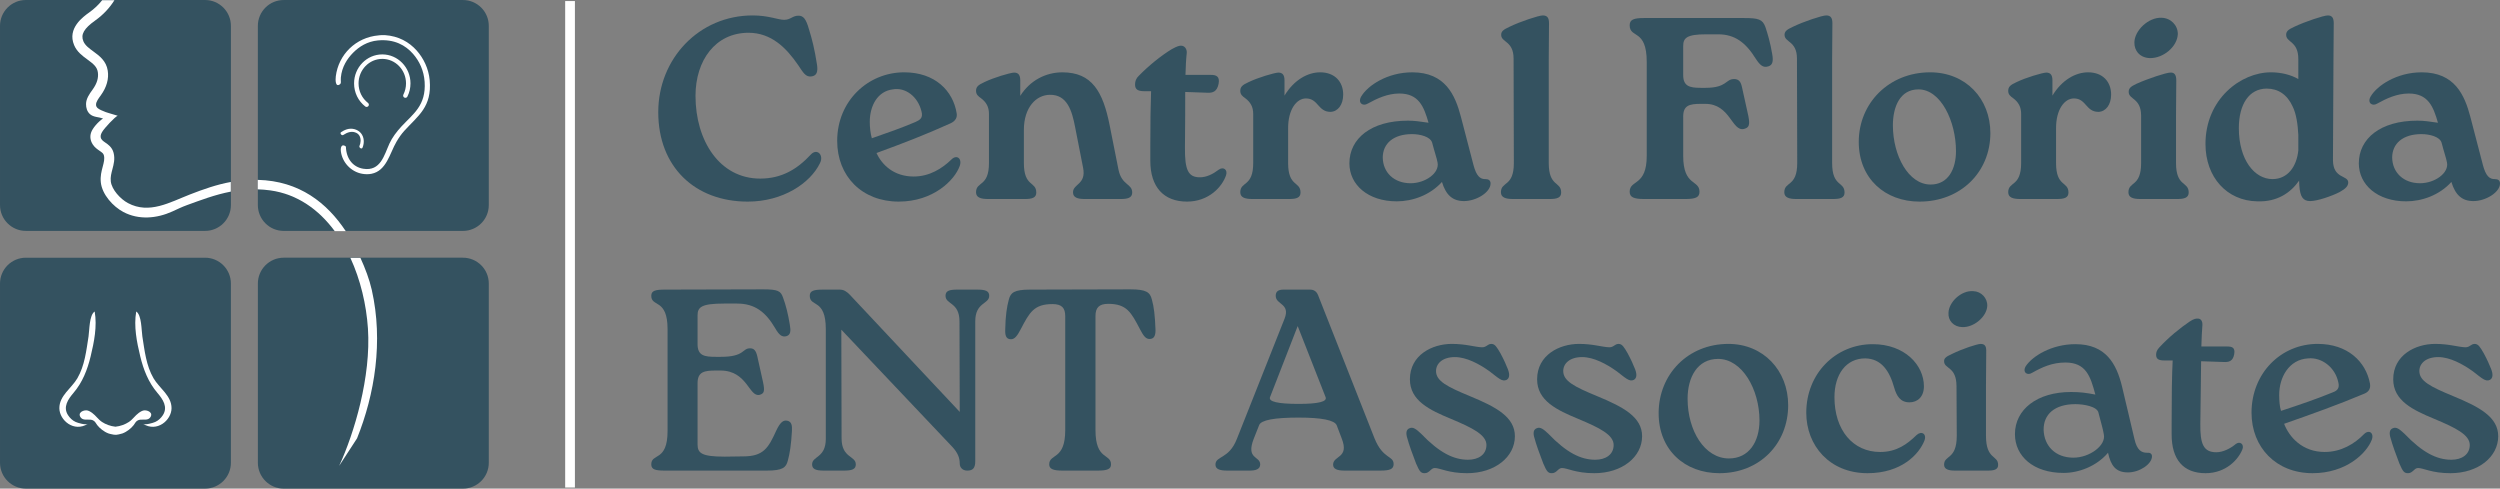 <?xml version="1.0" encoding="utf-8"?>
<svg xmlns="http://www.w3.org/2000/svg" id="a" viewBox="0 0 808 157.923">
  <rect x="0" y="0" width="808" height="157.923" fill="#808080" stroke="none"/>
  <defs>
    <style>
      .cls-1 {
        fill-rule: evenodd;
      }

      .cls-1, .cls-2, .cls-3 {
        fill: #fff;
      }

      .cls-2 {
        stroke: #fff;
        stroke-miterlimit: 10;
        stroke-width: 2px;
      }

      .cls-4 {
        fill: #345260;
      }
    </style>
  </defs>
  <path class="cls-2" d="M184.811,156.576h-1.146V1.346h1.146v155.23ZM183.922,156.32h.632V1.603h-.632v154.717Z"/>
  <g>
    <path class="cls-4" d="M212.75,36.243c0-17.299,13.204-31.256,30.503-31.256,5.182,0,8.189,1.421,10.196,1.421,2.088,0,2.674-1.337,4.595-1.337,1.506,0,2.424.836,3.427,4.431.92,2.922,1.838,6.435,2.591,11.448.334,2.257-.083,3.592-1.923,3.761-1.754.167-2.505-1.17-4.178-3.678-3.844-5.599-8.69-10.444-16.045-10.444-10.697,0-17.13,8.94-17.13,20.388,0,14.458,7.77,26.742,20.891,26.742,6.936,0,11.95-3.008,16.379-7.77,2.007-2.174,4.347.167,2.927,2.841-3.093,6.35-11.867,12.368-23.317,12.368-17.049,0-28.916-11.199-28.916-28.914Z"/>
    <path class="cls-4" d="M310.191,53.624c-1.673,4.681-8.609,11.533-19.723,11.533-11.867,0-19.89-8.189-19.89-19.637,0-12.87,9.946-22.147,21.644-22.147,10.029,0,15.795,6.016,16.965,13.204.25,1.335-.334,2.507-1.921,3.258-8.525,3.844-15.294,6.435-23.984,9.612,1.754,3.842,5.599,7.603,12.034,7.603,5.096,0,9.191-2.591,12.201-5.515,1.671-1.673,3.509-.334,2.674,2.088ZM281.109,39.418c0,1.84.25,3.842.668,5.265,4.848-1.671,9.612-3.344,14.124-5.265,1.421-.668,2.507-1.254,1.921-3.427-1.168-4.848-5.265-7.856-9.274-7.103-4.848.586-7.439,5.182-7.439,10.53Z"/>
    <path class="cls-4" d="M361.502,54.877c1.085,5.1,4.429,4.429,4.429,7.355,0,1.671-1.421,2.088-3.678,2.088h-11.7c-2.338,0-3.759-.501-3.759-2.172,0-2.758,4.345-2.507,3.258-7.939l-2.591-13.204c-1.003-5.265-2.591-10.444-8.106-10.363-4.429,0-8.44,4.013-8.44,11.366v10.697c0,7.772,4.011,5.849,4.011,9.527,0,1.671-1.337,2.088-3.678,2.088h-11.95c-2.34,0-3.844-.501-3.844-2.172,0-3.594,4.178-1.671,4.178-9.443v-15.878c0-2.34-.918-3.844-2.591-5.098-.834-.586-1.587-1.168-1.587-2.34,0-1.335.67-1.921,2.674-2.841,3.091-1.504,8.273-3.008,9.61-3.091,1.421,0,2.007.836,2.007,2.507v5.013c3.175-5.013,8.273-7.603,13.621-7.603,9.527,0,13.121,6.183,15.292,17.213l2.843,14.291Z"/>
    <path class="cls-4" d="M396.265,56.632c-1.254,3.761-5.599,8.525-12.618,8.525-7.522,0-11.867-4.679-11.867-13.202v-4.347c0-7.436.083-13.79.25-18.133h-2.257c-2.257,0-2.925-.753-2.925-2.174,0-1.003.334-2.007,1.254-2.841,3.091-3.175,7.103-6.435,10.53-8.523,1.921-1.087,2.591-1.172,3.091-1.172,1.17,0,1.923,1.087,1.838,2.34-.25,2.257-.334,4.514-.417,7.103h8.273c1.587,0,2.927.419,2.424,2.927-.501,2.507-1.921,2.925-3.594,2.841l-7.186-.252c0,4.597,0,10.282-.083,17.885-.083,7.436,1.087,9.696,4.848,9.696,2.172,0,4.262-1.087,6.016-2.426,1.587-1.168,3.008,0,2.424,1.754Z"/>
    <path class="cls-4" d="M434.121,30.561c0,3.342-1.754,5.515-4.095,5.597-4.095,0-3.928-4.345-7.939-4.345-3.008,0-5.766,3.511-5.766,9.612v11.281c0,7.772,4.011,5.849,4.011,9.527,0,1.671-1.337,2.088-3.678,2.088h-11.95c-2.34,0-3.844-.501-3.844-2.172,0-3.594,4.178-1.671,4.178-9.443v-15.878c0-2.34-.918-3.844-2.591-5.098-.834-.586-1.587-1.168-1.587-2.34,0-1.335.67-1.921,2.674-2.841,3.093-1.504,8.273-3.008,9.61-3.091,1.421,0,2.007.836,2.007,2.507v4.931c3.091-5.1,7.522-7.522,11.531-7.522,4.764,0,7.439,3.091,7.439,7.188Z"/>
    <path class="cls-4" d="M481.754,59.306c0,2.843-4.597,5.684-8.609,5.684-3.676,0-5.849-2.005-7.103-6.185-3.928,4.347-9.61,6.268-14.625,6.268-9.276,0-15.292-5.348-15.292-12.284,0-8.023,7.019-13.79,18.886-13.79,2.172,0,3.844.252,6.686.67-1.504-5.265-3.177-9.443-9.443-9.443-3.761,0-7.188,1.587-10.196,3.258-1.587,1.003-3.344-.248-2.09-2.34,2.09-3.509,8.442-7.77,16.464-7.77,10.697,0,13.872,7.355,15.711,14.291l4.095,15.711c.918,3.425,2.088,4.595,3.928,4.51.918,0,1.587.419,1.587,1.421ZM464.622,52.537c-.25-1.421-1.003-3.509-1.754-6.433-.586-1.923-3.844-2.758-6.519-2.758-5.935,0-9.443,3.008-9.443,7.603.083,4.764,3.592,8.275,9.024,8.275,4.681,0,9.36-3.26,8.692-6.688Z"/>
    <path class="cls-4" d="M489.19,18.944c0-5.768-4.011-5.182-4.011-7.689,0-1.087.67-1.673,2.674-2.591,3.427-1.671,9.443-3.678,10.78-3.678,1.421,0,2.007.753,2.007,2.507l-.083,11.45v33.761c0,7.772,4.011,5.849,4.011,9.527,0,1.671-1.337,2.088-3.678,2.088h-11.95c-2.34,0-3.844-.501-3.844-2.172,0-3.594,4.178-1.671,4.178-9.443l-.083-33.761Z"/>
    <path class="cls-4" d="M571.504,21.452c-1.587.501-2.591-.252-4.011-2.426-3.258-5.263-6.769-7.937-12.201-7.937h-3.844c-6.266,0-7.436,1.168-7.436,3.761v9.443c0,3.509,2.005,4.095,5.599,4.095h1.587c7.019,0,6.435-2.841,9.276-2.841,1.587,0,2.174,1.001,2.507,2.507l2.09,9.443c.584,3.008.167,3.761-1.423,4.176-3.926.92-4.429-8.104-12.451-8.104h-1.587c-3.594,0-5.599.501-5.599,4.095v12.701c0,9.946,5.265,7.605,5.265,11.615,0,1.756-1.17,2.34-4.597,2.34h-13.288c-3.342,0-4.679-.584-4.679-2.34,0-4.009,5.515-1.669,5.515-11.615v-30.334c0-10.864-5.515-7.522-5.515-11.869,0-1.838,1.337-2.34,4.679-2.34h32.174c4.848,0,6.101.419,7.021,2.927.751,2.255,1.587,5.096,2.172,8.609.419,2.255.252,3.676-1.254,4.095Z"/>
    <path class="cls-4" d="M580.778,18.944c0-5.768-4.011-5.182-4.011-7.689,0-1.087.67-1.673,2.674-2.591,3.427-1.671,9.443-3.678,10.78-3.678,1.421,0,2.007.753,2.007,2.507l-.083,11.45v33.761c0,7.772,4.011,5.849,4.011,9.527,0,1.671-1.337,2.088-3.678,2.088h-11.95c-2.34,0-3.844-.501-3.844-2.172,0-3.594,4.178-1.671,4.178-9.443l-.083-33.761Z"/>
    <path class="cls-4" d="M600.751,45.853c0-12.537,9.777-22.48,23.064-22.48,11.533,0,19.472,8.523,19.472,19.639,0,12.618-9.61,22.145-22.898,22.145-11.116,0-19.639-7.439-19.639-19.304ZM632.174,48.861c0-9.696-4.931-19.973-12.119-19.973-6.016,0-8.273,5.682-8.273,11.617,0,9.777,5.015,19.137,12.201,19.137,5.684,0,8.192-5.013,8.192-10.78Z"/>
    <path class="cls-4" d="M682.315,30.561c0,3.342-1.754,5.515-4.095,5.597-4.095,0-3.928-4.345-7.939-4.345-3.008,0-5.766,3.511-5.766,9.612v11.281c0,7.772,4.011,5.849,4.011,9.527,0,1.671-1.337,2.088-3.678,2.088h-11.95c-2.34,0-3.844-.501-3.844-2.172,0-3.594,4.178-1.671,4.178-9.443v-15.878c0-2.34-.918-3.844-2.591-5.098-.834-.586-1.587-1.168-1.587-2.34,0-1.335.67-1.921,2.674-2.841,3.091-1.504,8.273-3.008,9.61-3.091,1.421,0,2.007.836,2.007,2.507v4.931c3.091-5.1,7.52-7.522,11.533-7.522,4.762,0,7.436,3.091,7.436,7.188Z"/>
    <path class="cls-4" d="M692.006,37.411c0-5.766-4.011-5.182-4.011-7.689,0-1.168.586-1.754,2.591-2.674,3.511-1.587,9.527-3.592,10.864-3.592,1.337-.083,1.923.751,1.923,2.507l-.083,11.448v15.294c0,7.772,4.095,5.849,4.095,9.527,0,1.671-1.421,2.088-3.678,2.088h-11.95c-2.424,0-3.844-.501-3.844-2.172,0-3.594,4.095-1.671,4.095-9.443v-15.294ZM689.834,13.677c.083-3.842,4.512-8.104,8.774-7.937,3.008.081,5.265,2.422,5.265,5.263-.167,4.095-4.679,7.856-9.026,7.774-3.175-.085-5.096-2.34-5.013-5.1Z"/>
    <path class="cls-4" d="M754.18,18.944l-.167,32.758c0,6.183,4.931,4.848,4.931,7.27,0,1.172-.836,2.007-2.758,3.093-2.424,1.254-7.188,2.925-9.529,2.925s-3.258-1.421-3.509-4.931l-.083-1.671c-2.674,3.844-7.021,6.938-13.538,6.686-9.779-.167-16.715-7.77-16.715-18.553,0-14.458,11.366-23.148,21.143-23.148,3.425,0,6.519.834,8.859,2.174v-6.521c0-5.764-3.928-5.263-3.928-7.77,0-1.087.584-1.673,2.589-2.591,3.511-1.671,9.529-3.678,10.866-3.678s1.921.753,1.921,2.507l-.083,11.45ZM742.816,48.609v-5.013c-.169-3.425-.67-6.852-1.84-9.193-1.754-3.842-4.679-5.766-8.356-5.766-5.682,0-9.026,5.013-9.026,12.787,0,10.278,5.098,16.46,10.864,16.46,5.015,0,7.856-4.176,8.358-9.276Z"/>
    <path class="cls-4" d="M808,59.306c0,2.843-4.597,5.684-8.609,5.684-3.678,0-5.849-2.005-7.103-6.185-3.928,4.347-9.61,6.268-14.625,6.268-9.276,0-15.292-5.348-15.292-12.284,0-8.023,7.019-13.79,18.886-13.79,2.172,0,3.844.252,6.686.67-1.504-5.265-3.177-9.443-9.443-9.443-3.761,0-7.188,1.587-10.196,3.258-1.587,1.003-3.342-.248-2.09-2.34,2.09-3.509,8.442-7.77,16.464-7.77,10.697,0,13.872,7.355,15.709,14.291l4.097,15.711c.918,3.425,2.088,4.595,3.926,4.51.92,0,1.589.419,1.589,1.421ZM790.868,52.537c-.25-1.421-1.003-3.509-1.754-6.433-.586-1.923-3.844-2.758-6.519-2.758-5.935,0-9.443,3.008-9.443,7.603.083,4.764,3.592,8.275,9.024,8.275,4.681,0,9.36-3.26,8.692-6.688Z"/>
    <path class="cls-4" d="M255.954,139.312c-.25,4.347-.668,7.188-1.337,9.61-.584,2.174-1.587,3.177-6.852,3.177h-32.841c-3.093,0-4.431-.336-4.431-2.005,0-3.761,5.265-.753,5.265-10.782v-32.925c0-10.029-5.265-7.021-5.265-10.782,0-1.669,1.337-2.003,4.431-2.003l31.671-.085c4.848,0,5.768.501,6.519,2.76.836,2.255,1.587,5.096,2.174,8.774.334,1.923.25,3.175-1.087,3.592-1.504.419-2.424-.417-3.678-2.589-3.091-5.267-6.602-7.941-12.284-7.941h-4.262c-7.355,0-8.525,1.172-8.525,3.846v9.276c0,3.761,2.257,4.095,5.935,4.095h1.587c7.772,0,6.852-2.76,9.443-2.76,1.337,0,1.923.836,2.34,2.593l1.838,8.271c.67,3.093.334,3.761-1.087,4.18-3.425.834-3.928-7.772-12.535-7.856h-1.587c-3.678,0-5.935.334-5.935,4.095v19.721c0,2.841,1.17,4.013,8.776,4.013l6.018-.085c6.517,0,8.106-2.756,10.611-8.271,1.337-2.841,2.34-3.513,3.594-3.26,1.421.334,1.587,1.504,1.504,3.342Z"/>
    <path class="cls-4" d="M315.874,93.602c2.591,0,3.842.415,3.842,2.003,0,2.76-4.512,2.007-4.512,8.275v45.209c0,2.259-.836,3.01-2.591,3.01-1.587,0-2.424-1.087-2.424-2.257,0-1.921-.668-3.509-2.338-5.348l-35.935-37.939.083,35.265c.083,6.268,4.595,5.434,4.595,8.275,0,1.587-1.254,2.005-3.844,2.005h-6.519c-2.591,0-3.759-.503-3.759-2.005,0-2.76,4.429-2.007,4.429-8.275v-35.432c0-10.029-5.182-7.021-5.182-10.782,0-1.669,1.337-2.003,4.345-2.003h5.265c1.421,0,2.257.582,3.344,1.669l35.516,37.858-.083-29.249c0-6.268-4.512-5.432-4.512-8.275,0-1.587,1.17-2.003,3.761-2.003h6.519Z"/>
    <path class="cls-4" d="M354.063,139.064c0,9.777,5.015,7.436,5.015,11.031,0,1.502-1.17,2.005-4.347,2.005h-11.281c-3.008,0-4.345-.503-4.345-2.005,0-3.594,5.179-1.254,5.179-11.031v-36.857c0-2.674-1.085-3.928-4.095-3.928-6.016,0-7.436,2.674-10.278,8.108-1.17,2.255-2.007,3.26-3.177,3.26-1.671,0-1.921-1.423-1.838-3.26.083-4.347.501-7.188,1.17-9.61.584-2.174,1.671-3.175,6.852-3.175l32.424-.085c5.265,0,6.352,1.003,6.936,3.26.67,2.34,1.003,5.182,1.17,9.525.083,1.84-.25,3.26-1.921,3.26-1.17,0-1.923-.92-3.093-3.175-2.841-5.434-4.262-8.189-10.278-8.189-2.925,0-4.095,1.254-4.095,3.928v36.938Z"/>
    <path class="cls-4" d="M405.205,141.819c-2.591,6.688,2.09,5.515,2.09,8.275,0,1.587-1.504,2.005-3.427,2.005h-7.186c-2.34,0-3.844-.417-3.844-1.923,0-2.922,4.345-1.669,6.936-8.356l15.378-38.774c2.005-5.015-2.841-4.514-2.841-7.441,0-1.335.751-2.003,2.507-2.003h8.523c1.337,0,2.174.582,2.674,1.836l18.219,46.214c2.758,6.854,6.183,5.515,6.183,8.356,0,1.587-1.17,2.09-4.262,2.09h-11.617c-2.34,0-3.676-.503-3.676-1.923,0-3.008,5.348-2.005,2.758-8.523l-1.589-4.178q-1.001-2.507-12.368-2.507-11.784,0-12.701,2.424l-1.756,4.429ZM428.438,128.367l-9.026-22.983-8.942,22.983q-.834,2.172,9.276,2.172,9.527,0,8.692-2.172Z"/>
    <path class="cls-4" d="M457.686,149.842c-1.254-3.342-2.174-5.682-3.008-8.776-.336-1.502,0-2.338.918-2.674,1.087-.501,2.174.336,3.678,1.756,5.932,6.185,10.53,8.44,15.209,8.44,3.344,0,5.935-1.671,5.935-4.762,0-3.26-4.431-5.515-11.45-8.442-6.852-2.841-13.288-5.849-13.288-12.785,0-7.856,7.188-11.45,13.538-11.45,4.597,0,7.355,1.003,9.696,1.087,1.504.085,1.838-1.087,3.091-1.087,1.17,0,1.754,1.003,2.925,3.008,1.17,2.174,1.754,3.513,2.424,5.182.668,1.756.501,2.927-.417,3.427-1.421.753-2.758-.668-5.515-2.758-3.26-2.338-7.439-4.597-11.199-4.597-4.011,0-6.099,2.09-6.099,4.514,0,3.26,3.676,5.096,10.947,8.106,8.523,3.511,14.541,6.769,14.541,12.954,0,6.683-6.435,11.95-15.461,11.95-6.016,0-8.69-1.673-10.446-1.673-1.254,0-1.671,1.673-3.258,1.673-1.254,0-1.671-.586-2.758-3.093Z"/>
    <path class="cls-4" d="M498.8,149.842c-1.254-3.342-2.174-5.682-3.008-8.776-.336-1.502,0-2.338.918-2.674,1.087-.501,2.174.336,3.678,1.756,5.932,6.185,10.53,8.44,15.209,8.44,3.344,0,5.935-1.671,5.935-4.762,0-3.26-4.431-5.515-11.45-8.442-6.852-2.841-13.288-5.849-13.288-12.785,0-7.856,7.188-11.45,13.538-11.45,4.597,0,7.355,1.003,9.696,1.087,1.504.085,1.838-1.087,3.091-1.087,1.17,0,1.754,1.003,2.925,3.008,1.17,2.174,1.754,3.513,2.424,5.182.668,1.756.501,2.927-.417,3.427-1.421.753-2.758-.668-5.515-2.758-3.26-2.338-7.439-4.597-11.199-4.597-4.011,0-6.099,2.09-6.099,4.514,0,3.26,3.676,5.096,10.947,8.106,8.523,3.511,14.541,6.769,14.541,12.954,0,6.683-6.435,11.95-15.461,11.95-6.016,0-8.69-1.673-10.446-1.673-1.254,0-1.671,1.673-3.258,1.673-1.254,0-1.671-.586-2.758-3.093Z"/>
    <path class="cls-4" d="M536.07,133.546c0-12.535,9.443-22.397,22.564-22.397,11.281,0,19.304,8.609,19.304,19.806,0,12.451-9.191,21.98-22.228,21.98-11.199,0-19.639-7.522-19.639-19.389ZM568.663,135.887c0-10.027-5.601-19.89-13.371-19.89-6.688,0-9.862,5.935-9.862,12.87,0,10.363,5.515,19.304,13.371,19.304,6.435,0,9.862-5.348,9.862-12.284Z"/>
    <path class="cls-4" d="M583.788,133.38c0-12.701,9.527-22.145,21.477-22.145,10.363,0,16.548,6.769,16.548,13.619,0,3.427-2.09,5.182-4.681,5.182-3.008,0-4.178-2.172-4.931-4.762-1.504-5.432-4.178-9.36-9.36-9.443-6.266,0-9.944,5.265-9.944,12.537,0,10.611,5.932,17.714,14.792,17.714,5.348,0,8.776-2.589,11.7-5.43,1.587-1.506,3.425-.503,2.591,1.754-1.756,4.429-7.439,10.53-18.386,10.53-12.284,0-19.806-8.942-19.806-19.556Z"/>
    <path class="cls-4" d="M632.341,124.854c0-6.517-4.011-5.515-4.011-8.104,0-.92.501-1.421,2.507-2.34,3.592-1.754,8.023-3.175,9.276-3.26,1.254,0,1.838.586,1.838,2.174l-.083,11.531v15.964c0,7.856,3.928,6.183,3.928,9.443,0,1.502-1.254,1.838-3.427,1.838h-10.446c-2.172,0-3.592-.417-3.592-1.923,0-3.175,4.095-1.502,4.095-9.358l-.083-15.964ZM629.75,101.122c.083-3.511,4.178-7.353,8.023-7.019,2.591.081,4.595,2.255,4.512,4.762-.167,3.511-4.345,7.021-8.106,6.854-2.758-.085-4.595-2.092-4.429-4.597Z"/>
    <path class="cls-4" d="M695.519,147.501c0,2.426-3.928,5.182-7.772,5.182-3.928,0-5.515-2.172-6.435-6.35-3.761,4.429-9.527,6.517-14.374,6.517-9.777,0-15.709-5.43-15.709-12.535,0-7.939,7.103-13.621,18.133-13.621,2.841,0,4.848.25,7.856.834-1.587-5.932-3.008-10.361-9.693-10.361-4.262,0-7.522,1.504-10.78,3.344-1.589,1.001-3.177-.252-2.007-2.174,2.09-3.175,8.273-7.103,16.045-7.103,9.946,0,13.288,6.517,15.042,13.619l4.011,16.965c.836,3.761,2.34,4.514,4.097,4.514.918-.085,1.587.25,1.587,1.168ZM679.974,140.484c-.25-1.673-.92-3.846-1.754-7.105-.419-2.005-4.764-2.758-7.439-2.758-6.686,0-10.363,3.26-10.28,8.356.169,5.098,3.761,8.942,9.612,8.942,5.265,0,10.53-3.928,9.86-7.436Z"/>
    <path class="cls-4" d="M724.768,145.163c-1.254,3.258-5.265,7.772-11.95,7.772-7.186,0-10.947-4.429-10.947-12.537v-3.427c0-8.605.083-15.709.334-20.474h-2.758c-1.921,0-2.591-.584-2.591-1.838,0-.836.25-1.504,1.003-2.338,3.091-3.346,6.686-6.268,9.777-8.358,1.504-1.003,2.09-1.003,2.674-1.003,1.087,0,1.587.92,1.504,2.174-.167,2.007-.25,4.095-.334,6.852h8.356c1.421,0,2.674.25,2.257,2.507-.417,2.338-1.84,2.591-3.427,2.505l-7.27-.248c-.083,4.595-.083,10.864-.25,20.221-.083,6.521,1.001,9.195,5.182,9.195,2.172,0,4.595-1.254,6.183-2.593,1.421-1.168,2.841,0,2.257,1.589Z"/>
    <path class="cls-4" d="M766.552,142.153c-1.671,4.347-8.273,10.782-19.137,10.782-11.784,0-19.723-8.356-19.723-19.556,0-12.701,9.443-22.23,21.394-22.23,9.61,0,15.545,5.682,16.882,12.787.25,1.421-.167,2.674-1.923,3.344-8.774,3.676-16.546,6.435-25.822,9.691,1.671,4.347,5.932,9.109,13.121,9.109,5.348,0,9.693-2.674,12.701-5.766,1.589-1.587,3.344-.417,2.507,1.838ZM736.635,127.614c0,2.005.167,3.842.584,5.182,5.851-1.923,11.533-3.846,16.798-6.018,1.337-.503,2.172-1.254,1.754-3.091-1.003-5.015-5.432-8.275-9.777-7.856-6.185.334-9.36,6.101-9.36,11.784Z"/>
    <path class="cls-4" d="M775.494,149.842c-1.254-3.342-2.174-5.682-3.01-8.776-.334-1.502,0-2.338.92-2.674,1.087-.501,2.174.336,3.678,1.756,5.932,6.185,10.53,8.44,15.209,8.44,3.344,0,5.935-1.671,5.935-4.762,0-3.26-4.431-5.515-11.45-8.442-6.852-2.841-13.288-5.849-13.288-12.785,0-7.856,7.188-11.45,13.538-11.45,4.597,0,7.355,1.003,9.696,1.087,1.504.085,1.838-1.087,3.091-1.087,1.17,0,1.754,1.003,2.925,3.008,1.17,2.174,1.754,3.513,2.424,5.182.668,1.756.501,2.927-.417,3.427-1.421.753-2.758-.668-5.517-2.758-3.258-2.338-7.436-4.597-11.197-4.597-4.011,0-6.099,2.09-6.099,4.514,0,3.26,3.676,5.096,10.947,8.106,8.523,3.511,14.541,6.769,14.541,12.954,0,6.683-6.435,11.95-15.461,11.95-6.016,0-8.69-1.673-10.446-1.673-1.254,0-1.671,1.673-3.258,1.673-1.254,0-1.671-.586-2.758-3.093Z"/>
  </g>
  <g>
    <path class="cls-4" d="M8.353.001h57.923c4.61,0,8.353,3.743,8.353,8.353v57.923c0,4.609-3.742,8.351-8.351,8.351H8.355C3.745,74.629.002,70.886.002,66.276V8.352C.002,3.743,3.744.001,8.353.001Z"/>
    <path class="cls-4" d="M91.691.006h57.934c4.61,0,8.352,3.743,8.352,8.352v57.922c0,4.609-3.742,8.352-8.352,8.352h-57.933c-4.61,0-8.353-3.743-8.353-8.353V8.357C83.34,3.748,87.082.006,91.691.006Z"/>
    <path class="cls-4" d="M91.698,83.288h57.928c4.61,0,8.352,3.742,8.352,8.352v57.929c0,4.609-3.742,8.352-8.352,8.352h-57.927c-4.61,0-8.354-3.743-8.354-8.354v-57.927c0-4.609,3.742-8.351,8.351-8.351Z"/>
    <path class="cls-4" d="M8.353,83.291h57.922c4.61,0,8.353,3.743,8.353,8.353v57.92c0,4.61-3.743,8.352-8.352,8.352H8.355C3.745,157.917.002,154.174.002,149.564v-57.922c0-4.609,3.742-8.351,8.351-8.351Z"/>
    <g>
      <path class="cls-1" d="M44.026,100.674c1.793,1.166,1.677,6.127,1.984,8.062.73,4.599,1.225,9.416,3.611,13.52,1.867,3.212,5.858,5.633,5.822,9.695-.034,3.871-4.72,7.894-9.229,5.016.738.471,3.218-.26,3.962-.593,1.024-.459,1.864-1.263,2.469-2.2,1.703-2.638-.024-5.144-1.775-7.196-2.909-3.408-4.5-7.496-5.54-11.805-1.127-4.67-2.134-9.697-1.303-14.499Z"/>
      <path class="cls-1" d="M30.601,100.674c-1.792,1.166-1.677,6.127-1.984,8.062-.73,4.599-1.225,9.416-3.611,13.52-1.867,3.212-5.858,5.633-5.822,9.695.035,3.871,4.72,7.894,9.229,5.016-.738.471-3.217-.26-3.962-.593-1.024-.459-1.864-1.263-2.469-2.2-1.703-2.638.024-5.144,1.775-7.196,2.909-3.408,4.5-7.496,5.54-11.805,1.127-4.67,2.134-9.697,1.303-14.499Z"/>
      <path class="cls-3" d="M48.722,133.488c-.382-.575-1.273-.915-2.098-.862-.538.035-1.194.403-1.771.821-1.219.883-1.945,2.103-3.208,2.94-1.133.751-2.743,1.372-4.332,1.525-1.589-.153-3.198-.774-4.331-1.525-1.264-.837-1.989-2.057-3.208-2.94-.577-.418-1.233-.787-1.771-.821-.825-.053-1.716.287-2.099.862-.437.657.097,1.687.905,1.981,1.033.376,2.269-.096,3.26.39.707.347.937.991,1.337,1.518.427.563.997,1.094,1.594,1.552.598.459,1.283.868,2.041,1.155.306.116.657.178.978.251.497.114,1.002.228,1.52.197.547-.033,1.099-.201,1.622-.335.14-.036.288-.063.423-.114.758-.287,1.443-.696,2.041-1.155.597-.458,1.167-.989,1.594-1.552.4-.527.63-1.172,1.337-1.518.991-.486,2.228-.015,3.261-.39.808-.294,1.341-1.324.905-1.981Z"/>
    </g>
    <g>
      <path class="cls-1" d="M124.403,11.351c4.426.304,7.812,2.225,10.271,4.98,2.205,2.47,3.864,5.846,4.202,9.571.786,8.667-3.767,11.498-8.17,16.34-.975,1.071-1.792,2.25-2.568,3.579-2.166,3.709-3.205,9.399-8.093,10.349-.98.19-1.996.165-2.957,0-3.657-.631-6.517-3.731-6.925-7.314-.195-1.712.606-2.392,1.634-1.479.093,3.984,2.334,6.631,5.603,7.159,5.631.909,6.768-4.429,8.482-8.17.855-1.866,2.278-3.787,3.891-5.525,3.746-4.038,7.983-6.739,7.469-14.395-.242-3.618-1.669-6.659-3.735-9.026-2.416-2.769-6.058-4.849-11.36-4.357-3.43.318-6.066,2.005-8.014,3.968-1.906,1.921-3.647,4.564-3.968,8.015-.114,1.225.268,1.831-.389,2.257-1.389.9-1.392-1.463-1.245-2.645.87-6.997,6.422-12.598,13.851-13.228.588-.05.312-.096,2.023-.078Z"/>
      <path class="cls-3" d="M118.492,34.561c-.156,0-.312-.05-.444-.153-2.295-1.788-3.611-4.508-3.611-7.462,0-5.163,4.09-9.363,9.116-9.363s9.116,4.2,9.116,9.363c0,1.502-.338,2.94-1.005,4.273-.179.357-.614.502-.97.323-.357-.179-.502-.613-.323-.97.566-1.131.853-2.351.853-3.626,0-4.365-3.441-7.917-7.67-7.917s-7.67,3.552-7.67,7.917c0,2.505,1.113,4.809,3.054,6.321.315.246.371.7.126,1.015-.143.183-.356.279-.571.279Z"/>
      <path class="cls-3" d="M116.429,42.798c.259.259.449.525.586.76.854,1.462.595,3.192.113,4.231-.103.223-.4.262-.662.089-.263-.174-.392-.494-.288-.717.408-.88.579-2.287-.011-3.297-.316-.541-.815-.906-1.523-1.116-1.099-.326-2.315-.037-3.717.885-.201.133-.525.037-.722-.211-.198-.249-.195-.558.007-.691,1.024-.674,2.6-1.506,4.446-.958.798.237,1.368.624,1.77,1.026Z"/>
    </g>
    <g>
      <path class="cls-3" d="M61.341,62.871c-6.446,2.509-13.089,6.431-19.966,2.775-2.457-1.306-5.285-4.376-5.57-7.058-.145-1.37.18-2.594.524-3.89.436-1.639.886-3.334.382-5.305-.46-1.801-1.759-2.689-2.709-3.338-.605-.413-1.295-.881-1.446-1.652-.12-.612.138-1.204.434-1.725.741-1.306,4.197-4.931,5.039-5.274,0,0-2.516-.759-2.799-.841-.342-.098-.684-.199-1.018-.321-.493-.18-.979-.379-1.456-.6-.711-.331-1.668-.801-1.717-1.704-.031-.57.219-1.135.501-1.616.28-.477.614-.919.936-1.367l.126-.175c1.877-2.615,2.625-5.287,2.223-7.941-.48-3.17-2.711-4.8-4.678-6.237-1.361-.994-2.646-1.934-3.207-3.276-.909-2.174.189-4.107,3.787-6.671,2.713-1.932,4.735-4.161,6.26-6.594h-3.966c-1.132,1.437-2.503,2.763-4.175,3.954-1.962,1.398-7.175,5.111-4.897,10.561.91,2.177,2.703,3.487,4.286,4.643,1.927,1.408,3.121,2.359,3.385,4.105.275,1.814-.265,3.635-1.651,5.565l-.124.173c-.969,1.349-2.027,2.843-2.039,4.569-.009,1.206.333,2.411,1.243,3.24,1.134,1.033,2.87.931,4.247,1.418-1.549,1.054-3.398,3.099-3.88,4.618-.403,1.267-.213,2.567.547,3.757.631.987,1.507,1.586,2.211,2.067.814.557,1.247.875,1.398,1.464.294,1.152-.001,2.263-.375,3.67-.386,1.452-.823,3.098-.615,5.063.421,3.975,3.977,7.827,7.271,9.579,4.988,2.652,10.807,2.117,15.798-.14,1.563-.707,3.123-1.478,4.737-2.061,4.404-1.591,9.06-3.388,14.211-4.377v-3.118c-4.555.83-8.944,2.379-13.259,4.059Z"/>
      <path class="cls-3" d="M83.309,58.13v3.065c1.32.038,2.672.146,4.06.339,8.746,1.215,15.682,6.221,20.809,13.158h3.562c-6.026-9.073-14.917-16.228-28.432-16.562Z"/>
      <path class="cls-3" d="M109.615,150.568l5.787-8.904c5.692-14.188,8.525-31.277,4.758-47.96-.769-3.408-2.132-7.003-3.67-10.356h-3.245c3.262,7.082,5.153,15.092,5.672,22.809,1.044,15.572-4.409,33.82-9.302,44.411Z"/>
    </g>
  </g>
</svg>